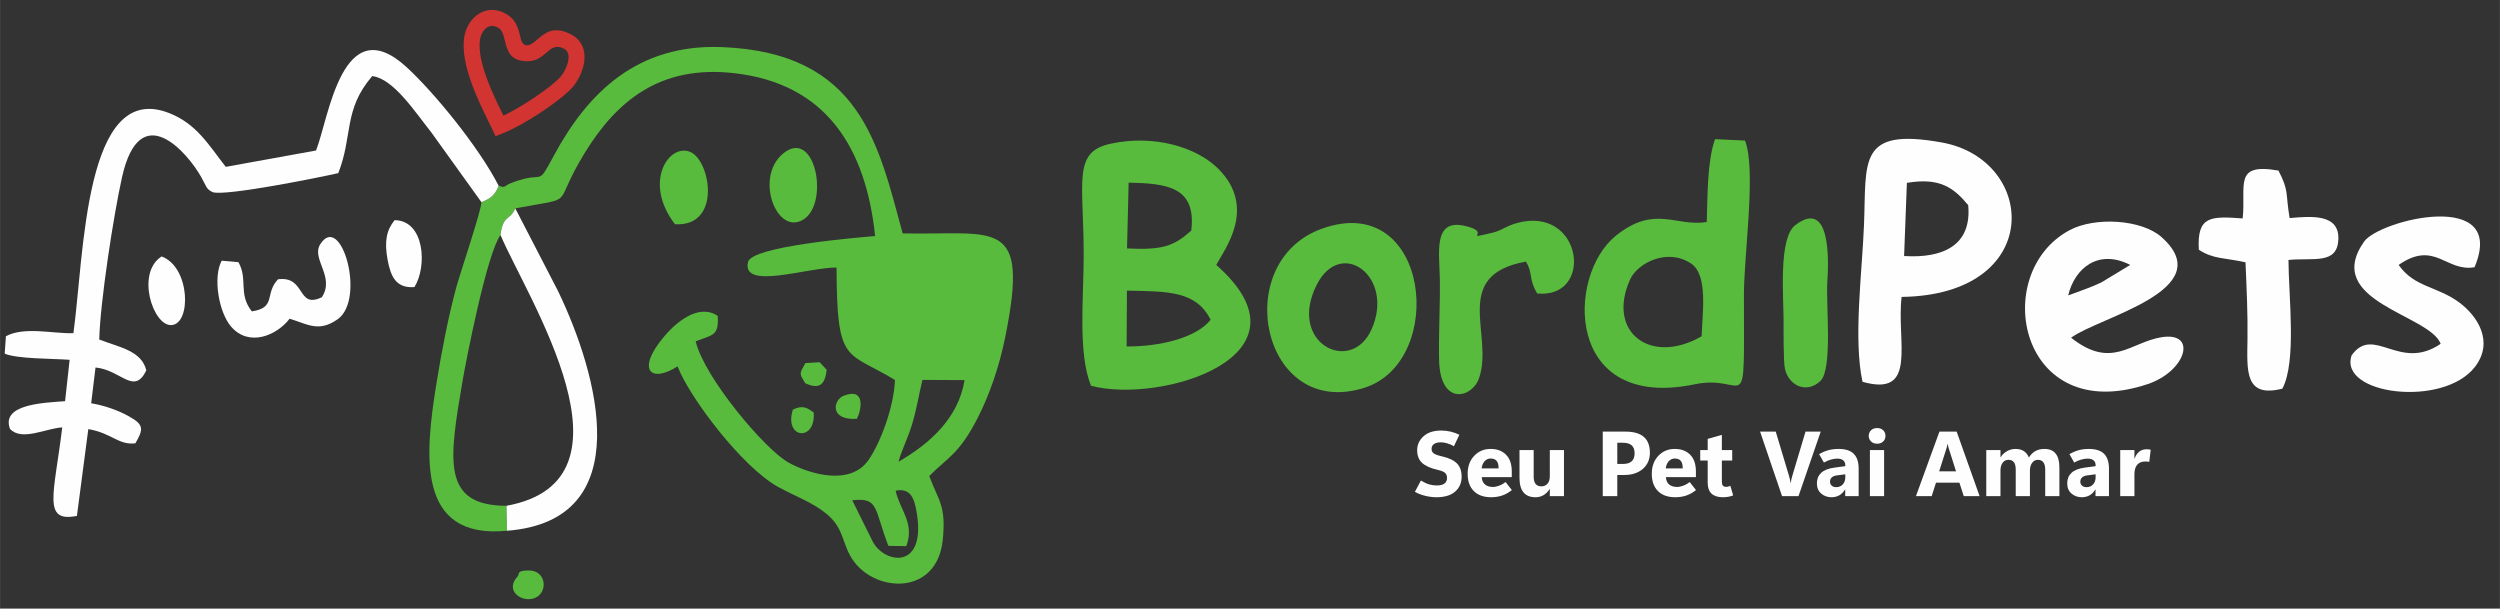 <?xml version="1.0" encoding="UTF-8"?> <svg xmlns="http://www.w3.org/2000/svg" xmlns:xlink="http://www.w3.org/1999/xlink" xmlns:xodm="http://www.corel.com/coreldraw/odm/2003" xml:space="preserve" width="45.212mm" height="11.006mm" version="1.1" style="shape-rendering:geometricPrecision; text-rendering:geometricPrecision; image-rendering:optimizeQuality; fill-rule:evenodd; clip-rule:evenodd" viewBox="0 0 4521.18 1100.64"><rect x="0" y="0" width="4521.18" height="1100.64" fill="#333333" stroke="none"/> <defs> <style type="text/css"> .fil0 {fill:#FEFEFE} .fil1 {fill:#58BB3D} .fil3 {fill:#FEFEFE;fill-rule:nonzero} .fil2 {fill:#D23431;fill-rule:nonzero} </style> </defs> <g id="Camada_x0020_1">  <g id="_1510055709536"> <g> <path class="fil0" d="M3448.6 330.72c59.42,-10.04 84.66,8.62 110.91,40.34 6.67,72.37 -44.93,96.41 -115.95,91.98l5.04 -132.32zm-80.25 359.77c100.82,28.65 61.05,-72.19 70.73,-153.5 259.24,-3.62 245.26,-248.32 72.53,-279.36 -152.56,-27.42 -135.92,33.41 -140.59,149.61 -3.45,85.79 -19.44,206.19 -2.67,283.25z"></path> <path class="fil0" d="M3740.3 534.28c11.82,-49.49 54.76,-84.67 112.22,-55.13l-52.34 31.69c-19.39,9.3 -38.57,15.38 -59.88,23.44zm5.28 76.5c49.54,-37.11 270.94,-86.66 163.34,-182.2 -35.57,-31.56 -120.11,-37.2 -166.64,-12 -144.89,78.49 -90.31,355.84 141.79,278.09 70.12,-23.49 90.55,-95.61 24.63,-84.72 -55.97,9.26 -89.93,58.85 -163.12,0.83z"></path> <path class="fil0" d="M4413.96 621.81c-74.54,51.03 -120.95,-34.98 -160.98,20.74 -24.5,71.26 165.3,95.14 222.75,21.25 35.61,-45.8 4.39,-92.59 -27.91,-116.57 -40.49,-30.06 -81.07,-27.1 -109.86,-68.08 65.49,-45.51 85.63,13.28 137.3,4.11 60.2,-143.4 -172.28,-85.58 -199.8,-46.31 -76.07,108.52 118.75,131.79 138.5,184.86z"></path> <path class="fil0" d="M4055.91 395.02c-57.21,-3.96 -82.95,-5.32 -79.33,56.65 26.89,17.37 45.16,13.97 84.42,22.79 2.03,47.21 4.24,92.66 3.58,140.02 -0.79,55.97 -5.29,105.71 63.04,88.43 26.1,-48.64 11.41,-165.61 11.07,-232.78 44.6,-4.42 87.78,8.8 90.21,-36.38 2.57,-47.36 -48.36,-42.85 -88.12,-39.35 -7.7,-46.08 -0.84,-48.72 -20.19,-85.9 -82.16,-14.36 -58.43,26.25 -64.68,86.52z"></path> </g> <g> <path class="fil1" d="M2037.44 626.58l0.58 -100.93c76.28,1.27 125.13,1.01 151.41,52.59 -26.32,33.42 -93.66,48.8 -151.99,48.34zm3.67 -296.27c68.93,1.41 122.91,7.35 113.23,86.79 -31.72,28.29 -52.2,35.4 -116.15,32.2l2.92 -118.99zm-68.04 367.38c125.3,33.45 414.39,-53.3 226.45,-218.54 15.58,-28.89 73.72,-103.64 3.96,-173.71 -39.34,-39.52 -116.78,-62.72 -195.59,-45.38 -68.43,15.05 -48.13,67.56 -48.07,201.08 0.05,76 -10.82,177.59 13.25,236.55z"></path> <path class="fil1" d="M3077.39 608.18c-91.43,52.85 -172.38,-6.56 -129.52,-102.43 13.7,-30.65 68.56,-57.94 110.95,-28.74 30.44,20.98 19.86,89.2 18.57,131.17zm9.27 -206.59c-56.63,8.87 -93.52,-31.65 -163.96,24.34 -90.42,71.89 -93.12,318.24 142.48,269.03 96.22,-20.1 88.72,74.31 88.72,-161.76 0,-73.95 22.65,-226.63 1.92,-278.97l-54.16 -2.55c-14.17,39.35 -13.5,102.3 -15,149.91z"></path> <path class="fil1" d="M2480.15 596.26c-37.03,82.05 -152.29,24.3 -98.89,-81.19 43.9,-86.74 142.08,-14.52 98.89,81.19zm-89.58 -182.62c-167.83,60.25 -108.47,346.42 76.87,287.66 150.4,-47.68 118.31,-357.75 -76.87,-287.66z"></path> <path class="fil1" d="M2759.47 473.08c13.43,21.03 4.18,30.25 20.55,57.7 100.44,9.76 83.42,-149.33 -25.79,-129.9 -27.37,4.87 -36.95,15.71 -54.16,19.78 -60.71,14.34 2.57,-0.41 -51.8,-12.34 -57.34,-12.58 -44.9,49.7 -44.3,97.77 0.6,48.08 -2.43,97.88 -1.4,145.22 1.82,83.23 59.43,69.23 72.19,32.79 27.41,-78.26 -51.96,-186.21 84.71,-211.02z"></path> <path class="fil1" d="M3246.85 407.09c-30.32,23.06 -21.48,126.16 -21.28,171.17 0.06,16.33 -0.46,77.75 2.62,89.62 8.28,31.91 40.78,43.54 64.07,21.07 22.5,-21.71 9.71,-139.04 12.45,-178.82 2.65,-38.37 6.48,-152.01 -57.86,-103.04z"></path> </g> </g> <g id="_1510039145456"> <path class="fil2" d="M890.33 234.08l-7.45 -15.33c-19.37,-39.69 -49.34,-101.09 -43.8,-148.66 1.05,-9.12 3.92,-17.78 8.19,-25.29 4.82,-8.48 11.48,-15.55 19.41,-20.28 8.49,-5.02 18.21,-7.43 28.6,-6.22 6.45,0.74 13.13,2.9 19.82,6.7 18.21,10.34 22.05,26.05 25.61,40.63 2.03,8.32 3.89,15.89 11.82,16.27 6.52,0.32 12.51,-4.82 18.45,-9.92 15.14,-13.01 30.23,-25.97 61.74,-9.75 3.21,1.68 5.95,3.46 8.24,5.31 12.08,9.81 16.43,23.19 16.07,37.19 -0.32,12.21 -4.39,24.8 -9.8,35.29 -3.07,5.93 -6.55,11.27 -9.98,15.52 -9.82,12.14 -32.57,30.09 -57.51,46.66 -24.54,16.31 -51.78,31.73 -71.16,39.23l-12.52 4.85 -5.73 -12.2zm18.55 -27.98l1.51 3.09c15.88,-7.6 35.29,-19.03 53.41,-31.06 22.79,-15.15 43.05,-30.88 50.96,-40.68 2.37,-2.93 4.76,-6.58 6.81,-10.59 3.68,-7.2 6.46,-15.41 6.65,-22.81 0.14,-5.6 -1.31,-10.73 -5.4,-14.03 -1.11,-0.85 -2.2,-1.58 -3.27,-2.13 -14.28,-7.32 -22.04,-0.66 -29.82,6.01 -10.27,8.83 -20.6,17.69 -38.55,16.82 -29.48,-1.43 -33.77,-18.99 -38.49,-38.31 -2.13,-8.72 -4.43,-18.13 -11.84,-22.33 -3.11,-1.76 -6.09,-2.76 -8.85,-3.08 -3.86,-0.44 -7.44,0.43 -10.53,2.26 -3.58,2.16 -6.73,5.58 -9.12,9.79 -2.36,4.15 -3.96,9.06 -4.56,14.32 -4.56,39.19 23.16,96 41.09,132.73z"></path> <path class="fil1" d="M1619.68 887.46c28.09,-5.74 34.5,15.56 38.68,42.9 15.76,103.31 -62.39,88.5 -81.45,46.33l-35.7 -71.96c48.48,-5.26 39.14,14.22 65.36,82.48l32.43 0.5c15.77,-41.99 -12.12,-65.89 -19.32,-100.25zm5.29 -52.4c4.99,-19.86 17.38,-43.42 24.97,-69.3 8.13,-27.75 12.15,-53.57 18.24,-78.68l76.19 0.36c-11.28,69.76 -64.44,115.82 -119.4,147.62zm-723.21 -499.12c-6.59,16.6 -14.13,22.97 -31.21,29.63 0.77,12.58 -38.33,128.02 -45.5,154.39 -14.72,54.17 -26.51,116.09 -35.69,172.89 -20.63,127.71 -37.88,283.02 127.47,267.02l-0.94 -45.12c-117.85,-0.3 -103.84,-82.28 -79.23,-226.8 5.47,-32.15 43.69,-229.75 68.44,-262.84 4.3,-36.87 17.08,-25.54 26.75,-48.24 116.11,-22.19 63.23,1.28 125.16,-99.64 58.46,-95.31 136.96,-159.84 270.1,-144.98 167.35,18.69 238.79,135.41 255.52,294.66 -31.01,2.59 -222.91,18.41 -229.8,46.72 -12.61,51.87 107.38,9.88 160.05,10.24 0.52,176.85 17.41,149.64 105.64,203.39 -1.97,48.85 -25.95,112.95 -47.71,144.5 -32.6,47.25 -105.19,26.26 -143.94,5.29 -43.49,-23.53 -153.76,-155.31 -168.75,-219.72 29.37,-11.83 42.59,-9.12 39.75,-46.06 -35.22,-23.6 -76.62,13.51 -95.98,36.27 -52.64,61.86 -24.91,86.2 23.42,55.07 21.98,56.96 117.38,182.64 181.95,218.02 32.35,17.74 63,28.07 88.59,49.63 32.12,27.05 26.14,54.64 48.08,84.74 41.82,57.39 150.58,61.57 160.98,-38.35 6.59,-63.44 -8.38,-71.56 -24.38,-115.78 33.72,-34.08 53.63,-38.96 87.29,-104.47 21.54,-41.91 39.34,-93.41 50.14,-146.84 44.24,-218.84 -16.31,-184.05 -185.5,-187.4 -43.68,-159.24 -74.92,-327.28 -327.38,-336.98 -152.48,-5.86 -242,82.49 -303.07,195.49 -32.21,59.61 -14.42,27.45 -73.07,48.51 -20.63,7.4 -12.96,11.61 -27.18,6.76z"></path> <path class="fil0" d="M870.55 365.57c17.08,-6.66 24.62,-13.03 31.21,-29.63 -36.37,-70.86 -116.7,-168.53 -165.91,-213.94 -117.29,-108.22 -141.4,92.82 -164.37,150.19l-163.27 29.59c-30.76,-39.27 -52.33,-77.6 -102.37,-97.29 -153.35,-60.34 -153.61,255.59 -173.15,398.17 -37.77,0.9 -88.85,-12.44 -122.09,5.41l-2.21 31.55c22.79,9.62 86.99,8.79 117.45,11.1l-8.23 74.84c-40.39,2.92 -115.97,5.77 -99.68,50.01 20.94,23 64.87,-0.95 94.56,-2.61 -14.71,121.27 -36.51,172.53 26.52,160.06l20.61 -156.97c42.58,7.2 54.21,29.32 85.15,25.68 14.89,-25.82 15.69,-33.61 -12.12,-49.04 -19.14,-10.63 -43.88,-19.44 -67.84,-23.35l7.84 -64.73c46.21,4.36 69.6,51.05 91.86,5.29 -8.41,-35.6 -48.5,-41.64 -85.11,-55.88 1.6,-67.89 26.15,-226.29 41.21,-293.61 32.48,-145.16 118.47,-44.13 143.19,-0.28 9.28,16.46 8.78,22.17 21.24,27.56 24.95,6.99 191.32,-26.54 226.66,-34.56 26.77,-68.1 8.85,-114.22 61.39,-175.57 38.62,4.93 76.86,64.2 107,102.05l90.46 125.96z"></path> <path class="fil0" d="M905.1 425.11c48.27,113.43 263.44,443.62 10.79,489.64l0.94 45.12c239.46,-18.24 164.26,-284.54 92.2,-433.68l-77.18 -149.32c-9.67,22.7 -22.45,11.37 -26.75,48.24z"></path> <path class="fil0" d="M581.96 537.55c-45.82,22.01 -28.22,-39.1 -79.25,-32.43 -24.81,26.06 -2.3,51.41 -47.44,58.02 -25.15,-32.32 -6.49,-57.82 -24.15,-88.98l-30.25 -2.69c-16,29.3 -5.72,92.55 16.84,119.03 32.2,37.79 82.92,16.19 105.96,-14.13 32.74,10.06 52.67,25.04 86.81,1.04 51.72,-36.36 6.22,-194.72 -31.39,-135.71 -16.79,26.35 27.23,58.97 2.87,95.85z"></path> <path class="fil1" d="M1416.32 277.57c-52.69,43.32 -11.4,150.48 37.12,119.09 47.07,-30.45 20.49,-166.46 -37.12,-119.09z"></path> <path class="fil1" d="M1220.64 405.55c84.8,5.05 64.67,-115.34 27.56,-130.79 -38.66,-16.1 -85.88,54.92 -27.56,130.79z"></path> <path class="fil0" d="M749.41 519.18c23.39,-36.96 18.64,-120.55 -35.83,-121.01 -14.35,17.75 -19.01,37.94 -12.65,71.86 5.59,29.82 15.03,51.71 48.48,49.15z"></path> <path class="fil0" d="M292.2 463.79c-46.74,29.66 -15.87,125.22 17.34,124.17 36.72,-1.15 34.87,-104.91 -17.34,-124.17z"></path> <path class="fil1" d="M936.32 1042.21c-28.39,30.59 18.89,54.65 39.51,33.49 14.14,-14.52 7.76,-43.32 -18.26,-43.91 -24.68,-0.55 -17.8,6.7 -21.25,10.42z"></path> <path class="fil1" d="M1549.65 757.42c7.89,-14.97 16.63,-57.23 -23.72,-41.82 -19.11,7.3 -26.81,44.97 23.72,41.82z"></path> <path class="fil1" d="M1456.47 656.62c-10.88,20.13 -11.69,17.65 -0.27,36.43 27.42,12.76 35.95,0.43 38.81,-24.23l-12.76 -13.73 -25.78 1.53z"></path> <path class="fil1" d="M1433.87 740.77c-16.74,53.27 42.04,58.54 37.6,5.09 -11.37,-7.81 -19.01,-14.05 -37.6,-5.09z"></path> </g> <path class="fil3" d="M2558.8 889.53l10.89 -20.44c5.86,3.48 10.94,5.84 15.27,7.06 4.3,1.22 8.83,1.83 13.6,1.83 6.31,0 10.94,-1.22 13.91,-3.64 3,-2.41 4.48,-5.69 4.48,-9.88 0,-4 -1.2,-7.08 -3.56,-9.22 -2.39,-2.14 -6.8,-3.94 -13.19,-5.42 -13.02,-2.97 -22.49,-7.21 -28.4,-12.68 -5.89,-5.47 -8.86,-13.14 -8.86,-22.94 0,-9.89 3.83,-18.27 11.47,-25.18 7.66,-6.92 18.35,-10.36 32.12,-10.36 5.75,0 11.41,0.64 16.94,1.94 5.53,1.31 10.77,3.2 15.77,5.69l-9.83 20.75c-4.5,-2.56 -8.74,-4.36 -12.69,-5.45 -3.97,-1.08 -7.66,-1.63 -11.08,-1.63 -5.24,0 -9.35,1.02 -12.27,3.08 -2.94,2.08 -4.39,5.02 -4.39,8.88 0,3.53 1.34,6.22 4.03,8.14 2.67,1.89 7.5,3.64 14.44,5.19 12.63,2.89 21.77,7.16 27.4,12.86 5.64,5.69 8.47,13.71 8.47,24.07 0,11.08 -3.88,20.02 -11.69,26.85 -7.77,6.83 -19.07,10.25 -33.87,10.25 -6.44,0 -13.22,-0.86 -20.24,-2.56 -7.06,-1.72 -13.3,-4.11 -18.72,-7.19z"></path> <path id="_1" class="fil3" d="M2734.01 862.93l-54.34 0c0.45,6 2.44,10.5 6.05,13.41 3.61,2.94 8.58,4.39 14.94,4.39 2.39,0 5.67,-0.72 9.89,-2.14 4.19,-1.44 8.27,-3.72 12.24,-6.8l11.39 14.55c-5.7,4.52 -11.55,7.8 -17.58,9.85 -6.02,2.06 -12.66,3.09 -19.94,3.09 -13.44,0 -23.88,-3.72 -31.32,-11.19 -7.41,-7.44 -11.13,-17.86 -11.13,-31.18 0,-13.31 3.94,-24.11 11.8,-32.46 7.86,-8.36 17.8,-12.53 29.85,-12.53 11.55,0 20.8,3.47 27.74,10.44 6.94,6.97 10.41,17.11 10.41,30.38l0 10.19zm-23.82 -15.8c0,-6.44 -1.23,-11.05 -3.64,-13.77 -2.42,-2.75 -6.03,-4.11 -10.86,-4.11 -4.11,0 -7.69,1.58 -10.69,4.8 -3.02,3.2 -4.83,7.56 -5.5,13.08l30.69 0z"></path> <path id="_2" class="fil3" d="M2828.44 897.25l-25.62 0 0 -12.69 -0.39 0c-3.17,4.89 -6.86,8.55 -11.11,11.02 -4.25,2.48 -9.05,3.7 -14.36,3.7 -9.66,0 -16.91,-2.92 -21.71,-8.78 -4.83,-5.86 -7.25,-14.63 -7.25,-26.26l0 -50.29 25.63 0 0 48.01c0,5.83 1.17,10.24 3.5,13.22 2.33,2.94 5.83,4.41 10.5,4.41 4.61,0 8.27,-1.61 11.05,-4.83 2.77,-3.22 4.14,-7.61 4.14,-13.13l0 -47.68 25.62 0 0 83.3z"></path> <path id="_3" class="fil3" d="M2924.84 859.02l0 38.23 -26.29 0 0 -116.65 41.18 0c14.68,0 25.71,3.17 33.07,9.53 7.33,6.33 11.02,15.88 11.02,28.62 0,12.03 -4.22,21.77 -12.66,29.16 -8.42,7.41 -19.69,11.11 -33.79,11.11l-12.53 0zm0 -58.26l0 38.32 10.33 0c7,0 12.25,-1.61 15.75,-4.83 3.49,-3.22 5.24,-8.08 5.24,-14.52 0,-6.36 -1.75,-11.08 -5.24,-14.25 -3.5,-3.14 -8.75,-4.72 -15.75,-4.72l-10.33 0z"></path> <path id="_4" class="fil3" d="M3067.04 862.93l-54.34 0c0.45,6 2.44,10.5 6.05,13.41 3.61,2.94 8.58,4.39 14.94,4.39 2.39,0 5.67,-0.72 9.89,-2.14 4.19,-1.44 8.27,-3.72 12.24,-6.8l11.39 14.55c-5.7,4.52 -11.55,7.8 -17.58,9.85 -6.02,2.06 -12.66,3.09 -19.94,3.09 -13.44,0 -23.88,-3.72 -31.32,-11.19 -7.41,-7.44 -11.13,-17.86 -11.13,-31.18 0,-13.31 3.94,-24.11 11.8,-32.46 7.86,-8.36 17.8,-12.53 29.85,-12.53 11.55,0 20.8,3.47 27.74,10.44 6.94,6.97 10.41,17.11 10.41,30.38l0 10.19zm-23.82 -15.8c0,-6.44 -1.23,-11.05 -3.64,-13.77 -2.42,-2.75 -6.03,-4.11 -10.86,-4.11 -4.11,0 -7.69,1.58 -10.69,4.8 -3.02,3.2 -4.83,7.56 -5.5,13.08l30.69 0z"></path> <path id="_5" class="fil3" d="M3134.4 895.94c-2.61,1.09 -5.52,1.92 -8.74,2.48 -3.25,0.58 -6.5,0.86 -9.81,0.86 -9.1,0 -15.99,-2.2 -20.6,-6.58 -4.61,-4.39 -6.91,-10.97 -6.91,-19.69l0 -40.1 -13.5 0 0 -18.96 13.5 0 0 -20.19 25.63 -7.3 0 27.49 18.71 0 0 18.96 -18.71 0 0 38.46c0,3.22 0.63,5.53 1.88,6.97 1.25,1.44 3.25,2.14 6,2.14 1.36,0 2.67,-0.17 3.92,-0.53 1.25,-0.33 2.44,-0.78 3.58,-1.33l5.05 17.32z"></path> <path id="_6" class="fil3" d="M3292.78 780.6l-40.2 116.65 -29.77 0 -39.7 -116.65 28.32 0 24.32 81.19c0.64,2.22 1.17,4.28 1.53,6.22 0.39,1.92 0.66,3.72 0.83,5.42l0.47 0c0.23,-1.81 0.53,-3.7 0.95,-5.7 0.41,-2.02 0.94,-4.11 1.58,-6.27l24.16 -80.86 27.51 0z"></path> <path id="_7" class="fil3" d="M3361.36 897.25l-24.32 0 0 -11.97 -0.33 0c-2.78,4.67 -6.22,8.17 -10.36,10.5 -4.16,2.33 -8.86,3.5 -14.13,3.5 -7.22,0 -13.41,-2.2 -18.58,-6.64 -5.19,-4.41 -7.77,-10.61 -7.77,-18.58 0,-7.69 2.55,-13.99 7.69,-18.88 5.11,-4.86 13.13,-8.05 24.04,-9.49l19.61 -2.61 0 -1.64c0,-3.94 -1.28,-6.94 -3.83,-8.97 -2.56,-2.05 -6.09,-3.05 -10.58,-3.05 -3.42,0 -7.22,0.55 -11.44,1.69 -4.2,1.14 -8.47,2.97 -12.8,5.44l-8.69 -15.19c5.69,-3.33 11.32,-5.72 16.93,-7.22 5.64,-1.47 11.75,-2.22 18.36,-2.22 12.41,0 21.54,2.95 27.4,8.86 5.86,5.91 8.8,14.8 8.8,26.68l0 49.79zm-24.15 -33.85l0 -5.61 -15.14 1.95c-4.19,0.55 -7.3,1.8 -9.41,3.8 -2.08,1.97 -3.11,4.47 -3.11,7.53 0,2.91 1,5.33 3.03,7.19 2.05,1.86 4.8,2.8 8.27,2.8 4.83,0 8.75,-1.66 11.8,-5 3.03,-3.33 4.56,-7.55 4.56,-12.66z"></path> <path id="_8" class="fil3" d="M3394.71 802.48c-4.44,0 -8.08,-1.36 -10.88,-4.08 -2.83,-2.69 -4.25,-6.05 -4.25,-10.08 0,-4.16 1.42,-7.58 4.25,-10.22 2.8,-2.61 6.44,-3.94 10.88,-3.94 4.53,0 8.17,1.33 10.94,3.94 2.81,2.64 4.2,6.06 4.2,10.22 0,4.19 -1.39,7.58 -4.2,10.22 -2.77,2.64 -6.41,3.94 -10.94,3.94zm12.69 94.77l-25.68 0 0 -83.3 25.68 0 0 83.3z"></path> <path id="_9" class="fil3" d="M3464.99 897.25l42.48 -116.65 31.15 0 41.49 116.65 -28.63 0 -7.92 -24.32 -42.28 0 -7.81 24.32 -28.48 0zm41.98 -44.82l30.51 0 -12.85 -40.51c-0.5,-1.64 -0.89,-3.02 -1.2,-4.16 -0.27,-1.14 -0.55,-2.58 -0.77,-4.39l-0.64 0c-0.28,1.64 -0.56,3.06 -0.86,4.22 -0.28,1.2 -0.7,2.53 -1.17,4l-13.02 40.84z"></path> <path id="_10" class="fil3" d="M3724.41 897.25l-25.63 0 0 -47.51c0,-6.08 -1.11,-10.61 -3.33,-13.63 -2.22,-3 -5.55,-4.5 -9.99,-4.5 -4.23,0 -7.67,1.8 -10.33,5.44 -2.67,3.64 -4,8.17 -4,13.58l0 46.62 -25.69 0 0 -48.01c0,-5.89 -1.08,-10.33 -3.27,-13.24 -2.17,-2.95 -5.45,-4.39 -9.83,-4.39 -4.39,0 -7.92,1.72 -10.53,5.19 -2.63,3.47 -3.97,8.19 -3.97,14.16l0 46.29 -25.68 0 0 -83.3 25.68 0 0 13.02 0.34 0c2.66,-4.44 6.38,-8.08 11.19,-10.85 4.8,-2.81 10.05,-4.2 15.74,-4.2 5.91,0 10.86,1.28 14.88,3.86 4.03,2.58 7.11,6.47 9.28,11.66 3.19,-5.19 7.13,-9.08 11.8,-11.66 4.66,-2.58 10.05,-3.86 16.19,-3.86 9.05,0 15.85,2.78 20.38,8.39 4.52,5.58 6.77,13.94 6.77,25.13l0 51.81z"></path> <path id="_11" class="fil3" d="M3814.07 897.25l-24.32 0 0 -11.97 -0.33 0c-2.78,4.67 -6.22,8.17 -10.36,10.5 -4.16,2.33 -8.86,3.5 -14.13,3.5 -7.22,0 -13.41,-2.2 -18.58,-6.64 -5.19,-4.41 -7.77,-10.61 -7.77,-18.58 0,-7.69 2.55,-13.99 7.69,-18.88 5.11,-4.86 13.13,-8.05 24.04,-9.49l19.61 -2.61 0 -1.64c0,-3.94 -1.28,-6.94 -3.83,-8.97 -2.56,-2.05 -6.09,-3.05 -10.58,-3.05 -3.42,0 -7.22,0.55 -11.44,1.69 -4.2,1.14 -8.47,2.97 -12.8,5.44l-8.69 -15.19c5.69,-3.33 11.32,-5.72 16.93,-7.22 5.64,-1.47 11.75,-2.22 18.36,-2.22 12.41,0 21.54,2.95 27.4,8.86 5.86,5.91 8.8,14.8 8.8,26.68l0 49.79zm-24.15 -33.85l0 -5.61 -15.14 1.95c-4.19,0.55 -7.3,1.8 -9.41,3.8 -2.08,1.97 -3.11,4.47 -3.11,7.53 0,2.91 1,5.33 3.03,7.19 2.05,1.86 4.8,2.8 8.27,2.8 4.83,0 8.75,-1.66 11.8,-5 3.03,-3.33 4.56,-7.55 4.56,-12.66z"></path> <path id="_12" class="fil3" d="M3886.96 835.27c-1.02,-0.22 -2.08,-0.38 -3.16,-0.5 -1.08,-0.11 -2.28,-0.16 -3.58,-0.16 -6.78,0 -11.83,2 -15.14,5.97 -3.3,4 -4.97,9.63 -4.97,16.88l0 39.79 -25.68 0 0 -83.3 25.68 0 0 15.47 0.34 0c2,-5.64 4.83,-9.89 8.49,-12.69 3.67,-2.84 8.17,-4.25 13.47,-4.25 1.19,0 2.39,0.08 3.55,0.25 1.17,0.16 2.36,0.39 3.61,0.64l-2.61 21.9z"></path> </g> </svg> 